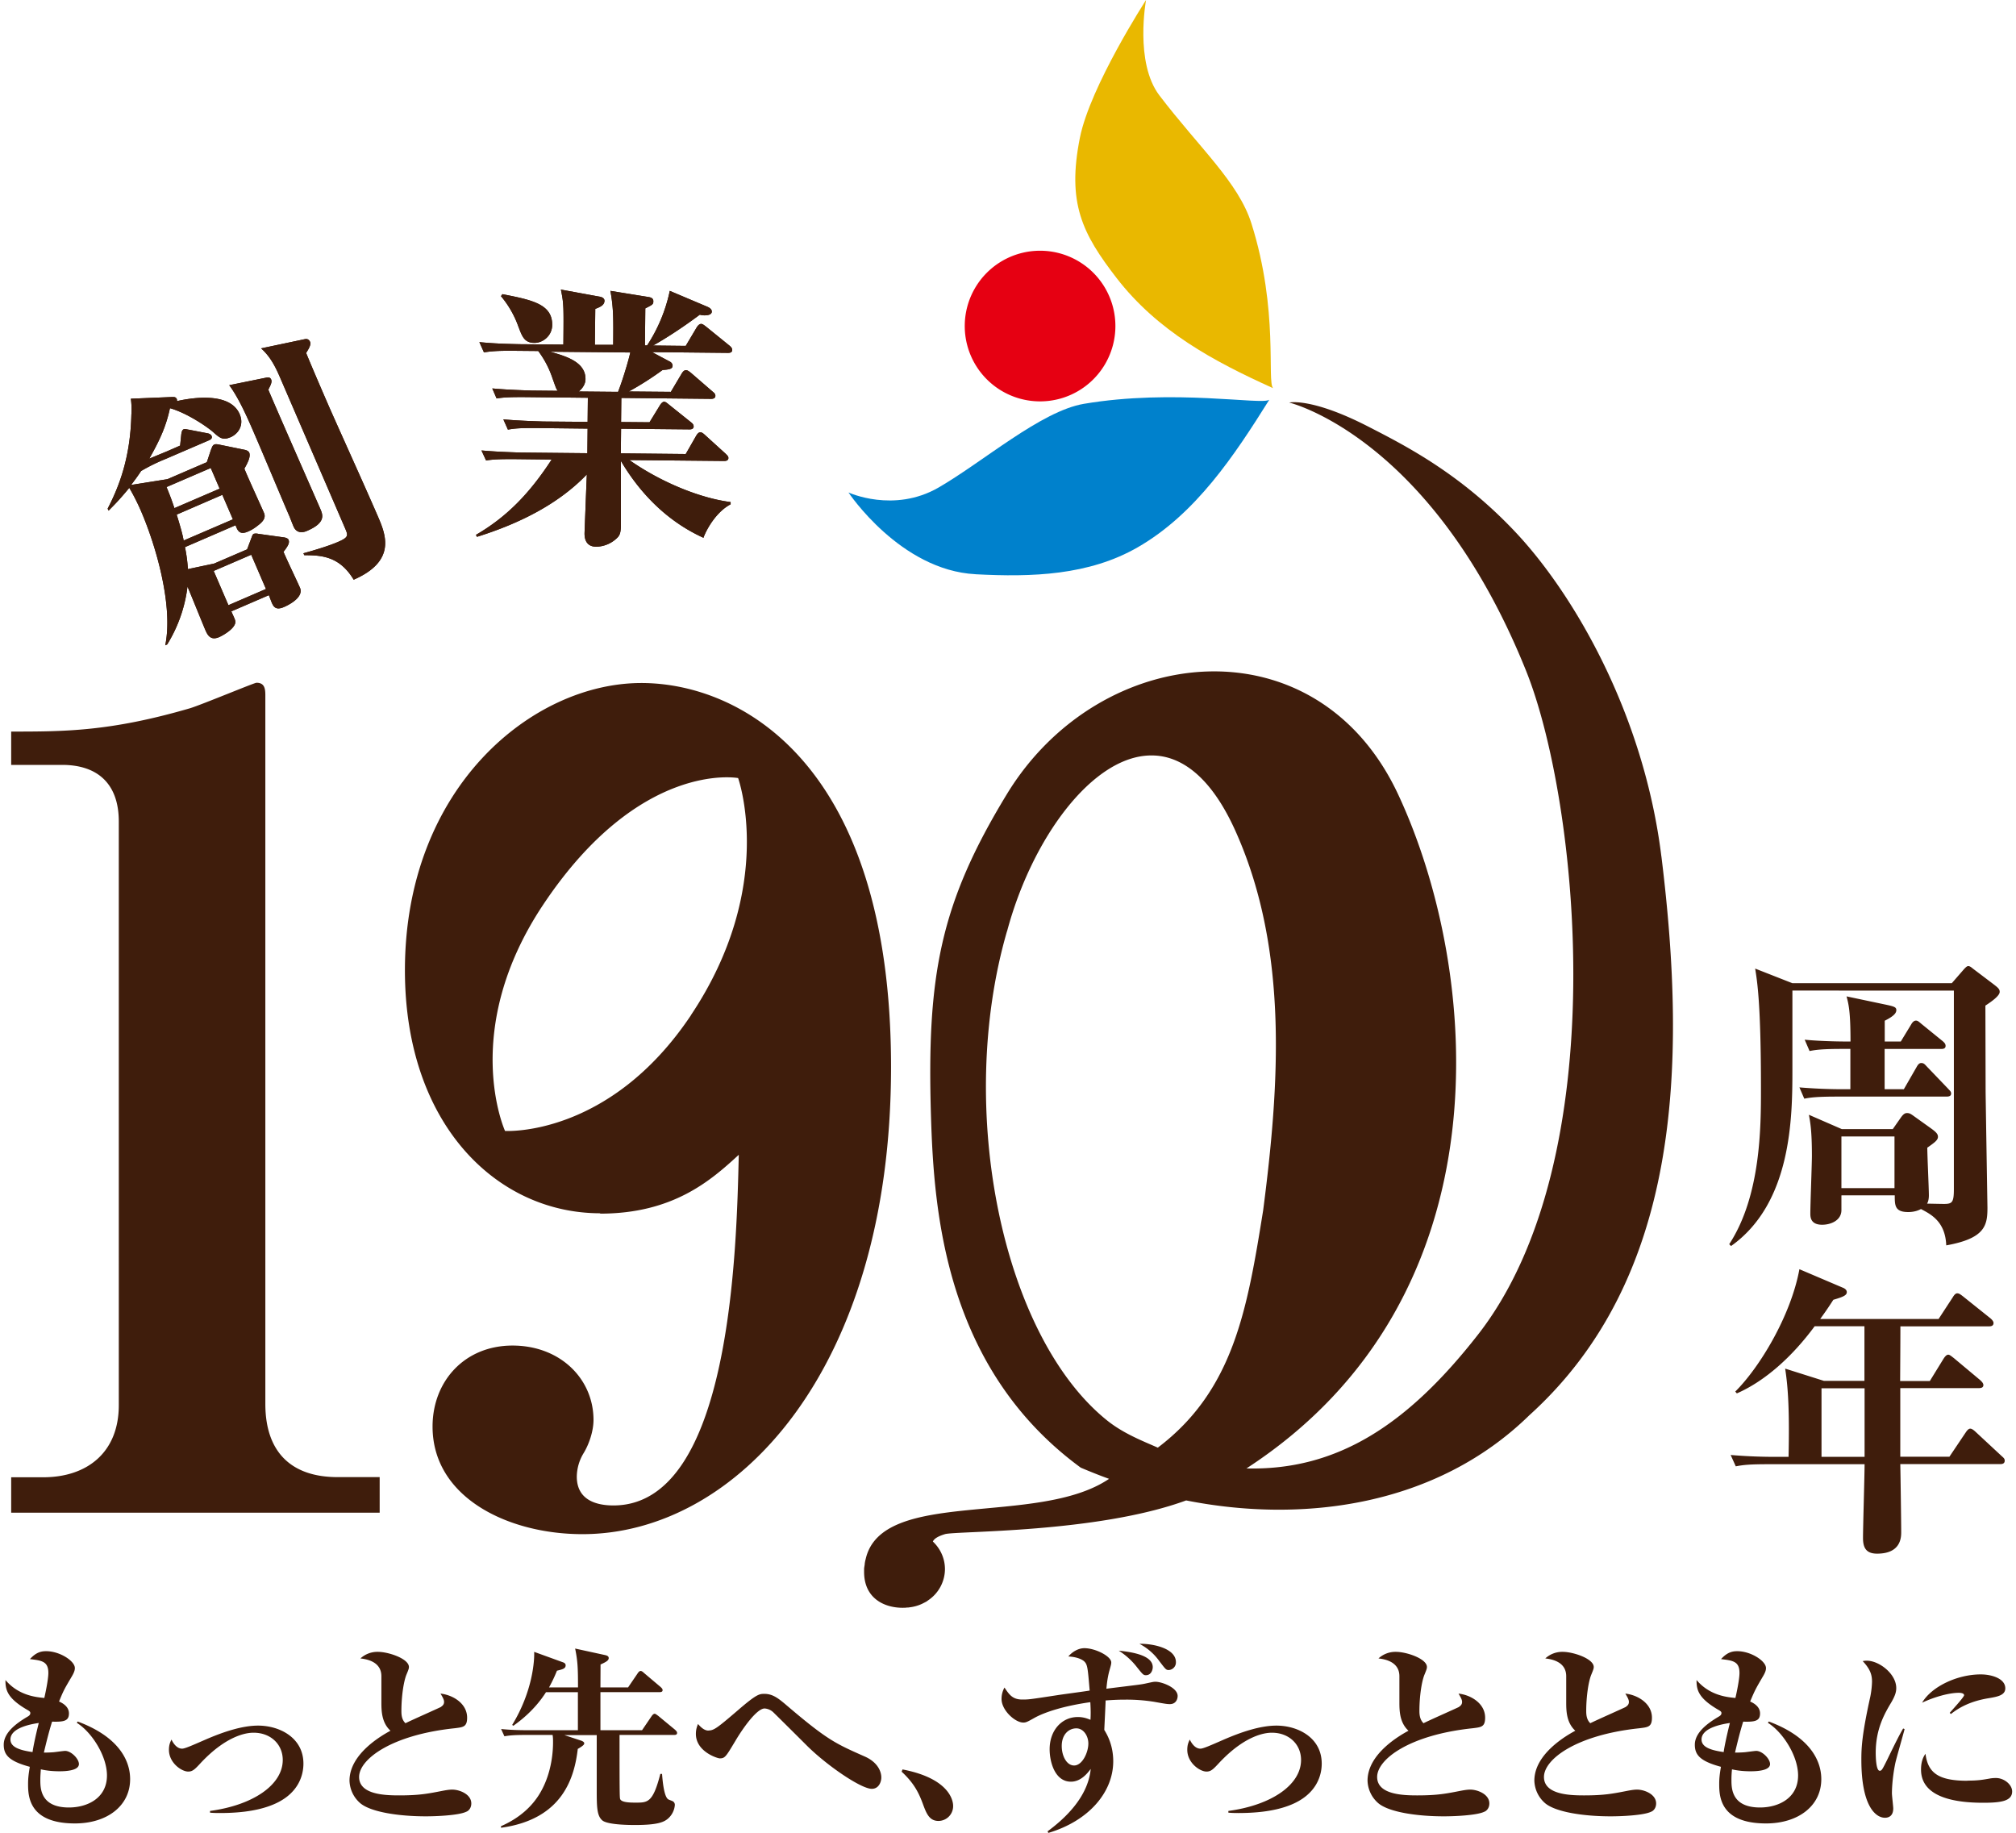 <svg width="55" height="50" fill="none" xmlns="http://www.w3.org/2000/svg"><g clip-path="url(#clip0_415_32)"><path d="M2.12 46.965c1.37.51 1.43 1.325 1.43 1.573 0 .733-.635 1.207-1.505 1.207-1.26 0-1.279-.744-1.279-1.078 0-.158.015-.27.047-.467-.571-.154-.711-.327-.711-.603 0-.338.359-.593.65-.765.065-.036.075-.069.075-.097 0-.022-.003-.043-.068-.08-.557-.32-.614-.549-.61-.822.355.42.826.467 1.06.489.024-.105.11-.5.11-.683 0-.32-.186-.338-.502-.377.186-.209.345-.216.445-.216.367 0 .78.266.78.46 0 .054-.015.115-.086.234-.198.337-.22.37-.345.679.147.064.27.168.27.323 0 .201-.123.237-.46.226-.09.287-.159.571-.224.844.058 0 .144 0 .27-.01.047-.004.266-.036.309-.036.165 0 .377.215.377.359 0 .197-.431.197-.539.197-.255 0-.43-.036-.5-.053-.003.068-.014.154-.014.287 0 .226 0 .754.78.754.503 0 1.038-.255 1.038-.873 0-.531-.413-1.181-.822-1.436l.021-.036h.004zm-1.835.488c0 .201.223.291.603.345.015-.111.065-.377.17-.794-.137.022-.773.111-.773.45zm5.445 1.951c1.179-.158 1.984-.715 1.984-1.39 0-.432-.334-.744-.794-.744-.1 0-.672.003-1.441.822-.165.18-.226.238-.345.238-.18 0-.525-.237-.525-.593 0-.137.033-.205.069-.28.036.075.133.248.29.248.076 0 .277-.09.615-.237.51-.223 1.024-.392 1.459-.392.578 0 1.236.323 1.236 1.038 0 .291-.115.855-.902 1.146-.438.165-.956.201-1.38.201-.115 0-.197-.003-.266-.01v-.047zm6.299-2.838c.046-.033.086-.065.086-.137 0-.053-.025-.107-.097-.226.334.036.726.266.726.657 0 .255-.112.259-.338.288-1.728.18-2.609.847-2.609 1.329 0 .481.701.503 1.096.503.546 0 .784-.047 1.186-.126.111-.021.19-.032.259-.032.197 0 .52.125.52.377 0 .158-.11.22-.136.226-.201.1-.812.126-1.103.126-.736 0-1.52-.115-1.804-.37a.842.842 0 01-.28-.603c0-.744.906-1.247 1.118-1.362-.248-.226-.248-.56-.248-.79v-.694c0-.133-.036-.43-.572-.488a.683.683 0 01.478-.18c.288 0 .845.187.845.413 0 .036-.004.058-.069.212-.075.187-.136.593-.136.985 0 .09.003.237.111.337.155-.079.927-.42.97-.445h-.003zm5.487.636l.259-.381c.025-.036.054-.068.086-.068.022 0 .047.021.097.057l.46.38c.025.026.054.048.054.087 0 .047-.043.054-.08.054h-1.49c0 1.516.003 1.685.014 1.739.025.107.287.107.431.107.324 0 .467 0 .668-.783h.047c.015.201.054.625.17.694.014.01.11.043.125.053a.113.113 0 01.054.098.55.55 0 01-.17.359c-.114.107-.28.19-.922.19-.202 0-.77-.01-.895-.133-.137-.126-.144-.36-.144-.8v-1.52h-.884l.446.147c.032.01.097.036.097.075 0 .025 0 .054-.176.155-.09.754-.392 1.918-2.095 2.151v-.043c.492-.215.848-.531 1.07-.912.335-.571.35-1.196.35-1.38 0-.064 0-.125-.012-.197h-.743c-.327 0-.439.014-.572.036l-.09-.198c.256.026.504.033.759.033h1.336v-1.038h-.87c-.312.492-.714.79-.89.916l-.033-.022c.56-.916.611-1.76.6-1.994l.794.288c.026.01.065.032.065.079 0 .09-.086.111-.237.147-.047.115-.1.244-.216.456h.79c0-.55-.01-.722-.078-1.06l.826.18c.036.01.09.025.09.08 0 .067-.075.107-.223.175l-.003.625h.754l.259-.38c.014-.026.054-.069.079-.069.021 0 .043.004.1.058l.45.38c.025.026.054.047.054.087 0 .046-.047.053-.08.053h-1.616v1.039h1.139-.004zm1.81.007c.147 0 .226-.054.815-.56.503-.435.579-.439.712-.439.212 0 .359.104.557.27 1.16.991 1.372 1.08 2.184 1.44.356.158.45.413.45.571 0 .122-.069.31-.26.31-.29 0-1.207-.622-1.764-1.172-.125-.126-.783-.78-.912-.905a.38.38 0 00-.248-.115c-.22 0-.614.571-.801.89-.255.425-.28.471-.424.471-.058 0-.65-.18-.65-.668 0-.122.032-.205.057-.27.068.076.165.18.287.18l-.003-.003zm5.297 1.063c1.38.266 1.38.945 1.38.992a.403.403 0 01-.4.413c-.244 0-.326-.198-.413-.431-.11-.302-.233-.582-.592-.913l.025-.064v.003zm3.952 1.692c.434-.32 1.106-.912 1.182-1.706-.087.115-.266.348-.54.348-.438 0-.581-.539-.581-.884 0-.52.334-.88.769-.88.158 0 .265.044.345.076.007-.126.01-.237-.004-.481-.711.1-1.24.269-1.527.43-.205.116-.234.126-.302.126-.223 0-.593-.334-.593-.643a.63.63 0 01.08-.312c.132.197.222.327.488.327.18 0 .201-.004.98-.123.134-.021.734-.1.856-.122-.054-.635-.058-.714-.158-.804-.054-.043-.176-.112-.424-.126.108-.126.27-.226.438-.226.302 0 .733.222.733.388 0 .043-.003.057-.054.237-.054.2-.068.38-.079.481.859-.108.938-.111 1.092-.147.17-.036.191-.043.248-.043.17 0 .604.158.604.388 0 .086-.047.222-.212.222-.065 0-.1-.003-.435-.064a4.728 4.728 0 00-.78-.058c-.255 0-.434.015-.538.022 0 .086-.036.772-.036.804.068.112.244.403.244.855 0 .837-.657 1.624-1.771 1.955l-.015-.036-.01-.004zm.391-2.331c0 .27.133.531.338.531.223 0 .388-.355.388-.6 0-.208-.133-.413-.327-.413-.208 0-.399.166-.399.482zm2.483-2.152c0 .075-.043.22-.187.22-.068 0-.086-.022-.237-.21a1.93 1.93 0 00-.503-.459c.438.043.927.147.927.449zm.632-.137a.207.207 0 01-.197.216c-.072 0-.087-.022-.259-.248a1.539 1.539 0 00-.539-.467c.345-.01.995.115.995.5zm1.431 4.06c1.178-.158 1.983-.715 1.983-1.39 0-.432-.334-.744-.794-.744-.1 0-.672.003-1.44.822-.166.18-.227.238-.346.238-.18 0-.524-.237-.524-.593 0-.137.032-.205.068-.28.036.075.133.248.29.248.076 0 .278-.09.615-.237.51-.223 1.024-.392 1.46-.392.578 0 1.235.323 1.235 1.038 0 .291-.118.855-.902 1.146-.438.165-.955.201-1.38.201a2.59 2.59 0 01-.265-.01v-.047zm6.29-2.838c.047-.033.086-.065.086-.137 0-.053-.025-.107-.097-.226.335.036.726.266.726.657 0 .255-.111.259-.338.288-1.728.18-2.608.847-2.608 1.329 0 .481.7.503 1.096.503.546 0 .783-.047 1.185-.126.112-.021.19-.032.26-.032.197 0 .52.125.52.377 0 .158-.111.22-.136.226-.202.1-.812.126-1.104.126-.736 0-1.52-.115-1.803-.37a.842.842 0 01-.28-.603c0-.744.905-1.247 1.117-1.362-.248-.226-.248-.56-.248-.79v-.694c0-.133-.036-.43-.571-.488a.683.683 0 01.478-.18c.287 0 .844.187.844.413 0 .036-.004.058-.068.212-.076.187-.137.593-.137.985 0 .09.007.237.112.337.154-.079.927-.42.97-.445h-.004zm4.551 0c.047-.033.086-.065.086-.137 0-.053-.025-.107-.097-.226.334.036.726.266.726.657 0 .255-.111.259-.338.288-1.728.18-2.608.847-2.608 1.329 0 .481.7.503 1.096.503.546 0 .783-.047 1.185-.126.112-.021.19-.032.259-.032.197 0 .52.125.52.377 0 .158-.11.22-.136.226-.2.1-.812.126-1.103.126-.736 0-1.52-.115-1.803-.37a.842.842 0 01-.28-.603c0-.744.905-1.247 1.117-1.362-.248-.226-.248-.56-.248-.79v-.694c0-.133-.036-.43-.571-.488a.683.683 0 01.477-.18c.288 0 .845.187.845.413 0 .036-.004.058-.068.212-.076.187-.137.593-.137.985 0 .09.004.237.111.337.155-.079.927-.42.97-.445h-.003zm3.905.399c1.368.51 1.43 1.325 1.43 1.573 0 .733-.636 1.207-1.506 1.207-1.261 0-1.279-.744-1.279-1.078 0-.158.014-.27.047-.467-.572-.154-.712-.327-.712-.603 0-.338.36-.593.65-.765.065-.036.076-.069.076-.097 0-.022-.003-.043-.068-.08-.557-.32-.615-.549-.611-.822.356.42.826.467 1.06.489.025-.105.111-.5.111-.683 0-.32-.187-.338-.503-.377.187-.209.345-.216.446-.216.366 0 .78.266.78.46 0 .054-.015.115-.087.234-.197.337-.215.37-.345.679.148.064.27.168.27.323 0 .201-.122.237-.46.226-.09.288-.158.571-.223.844.058 0 .144 0 .27-.01.046-.004.266-.036.309-.036.165 0 .377.215.377.359 0 .197-.431.197-.54.197-.254 0-.43-.036-.498-.053a2.572 2.572 0 00-.015.287c0 .226 0 .754.78.754.503 0 1.038-.255 1.038-.873 0-.531-.413-1.181-.823-1.436l.022-.036h.004zm-1.837.488c0 .201.223.291.604.345.014-.111.065-.377.169-.794-.137.022-.773.111-.773.45zm5.539-.28c-.036.147-.227.801-.255.938-.087.427-.09.758-.09.811 0 .065.036.356.036.413 0 .223-.144.255-.227.255-.237 0-.643-.287-.643-1.584 0-.312.011-.671.245-1.724a2.44 2.44 0 00.046-.399c0-.176-.036-.337-.255-.567.036-.004.058-.011.112-.011.334 0 .804.356.804.747 0 .1-.025.201-.136.392-.18.301-.424.722-.424 1.372 0 .065.003.492.108.492.054 0 .068-.025.2-.29.245-.504.328-.67.44-.863l.035.014.004.004zm1.714 1.404c.287 0 .402-.021.61-.057a.944.944 0 01.17-.014c.222 0 .441.18.441.366 0 .266-.309.309-.794.309-.758 0-1.692-.144-1.692-.905 0-.1.01-.28.122-.431.065.531.367.736 1.146.736l-.003-.004zm-.482-1.85c.065-.075.392-.43.392-.48 0-.058-.1-.066-.144-.066-.259 0-.657.108-1.002.27.258-.438.955-.772 1.602-.772.291 0 .668.11.668.38 0 .187-.208.227-.434.266-.51.08-.823.255-1.05.435l-.032-.032zm-2.955-14.113v.398c0 .284-.291.4-.525.4-.323 0-.323-.216-.323-.31 0-.251.043-1.347.043-1.573 0-.715-.05-.934-.082-1.117l.898.391h1.39l.209-.298c.057-.083.108-.14.176-.14.068 0 .1.018.19.083l.442.316c.151.108.216.165.216.248 0 .093-.094.158-.291.298 0 .208.043 1.106.043 1.3 0 .133-.033.201-.05.226.032 0 .398.008.456.008.226 0 .276-.033.276-.4v-5.42H48.9v2.155c0 1.3-.017 3.64-1.674 4.814l-.05-.05c.866-1.322.866-3.215.866-4.239 0-2.306-.1-2.92-.158-3.28l1.016.399h4.348l.341-.392c.033-.032.069-.075.108-.075.04 0 .075.025.126.068l.542.41c.151.115.19.15.19.226 0 .108-.225.266-.39.374l.006 2.338c0 .115.05 3.147.05 3.172 0 .481-.057.84-1.124 1.031-.025-.65-.417-.848-.69-.991-.15.082-.309.082-.348.082-.367 0-.367-.183-.367-.456h-1.448l-.007.004zm1.617-4.196l.284-.467c.032-.058.075-.108.133-.108.05 0 .082.033.15.09l.575.467c.058.05.083.083.083.133 0 .075-.068.083-.115.083h-1.548v1.099h.524l.349-.607c.032-.058.068-.108.125-.108.069 0 .094.032.151.093l.582.607c.044.05.083.076.083.133 0 .076-.075.083-.126.083h-2.982c-.55 0-.74.025-.898.057l-.133-.308c.392.032.783.05 1.182.05h.208v-1.1h-.215c-.55 0-.74.026-.898.058l-.133-.309c.517.05 1.099.05 1.25.05 0-.815-.05-1.016-.108-1.232l1.024.216c.273.057.334.075.334.158 0 .082-.068.165-.316.29v.568h.442l-.007.004zm-.169 3.995v-1.409h-1.448v1.409h1.448zm.966 5.259l.374-.608c.018-.025.068-.107.126-.107.032 0 .057.018.15.09l.726.607c.043.043.083.082.083.132 0 .076-.076.083-.126.083h-2.141v1.872h1.34l.442-.658c.018-.025.068-.108.126-.108.05 0 .107.05.15.09l.708.658c.058.05.083.075.083.125 0 .083-.068.094-.126.094h-2.723c.007.29.025 1.58.025 1.85 0 .14 0 .593-.658.593-.29 0-.384-.151-.384-.424 0-.316.043-1.725.043-2.016h-2.616c-.517 0-.69.018-.898.058l-.14-.31c.391.033.79.051 1.19.051h.39c.026-1.182-.006-1.857-.093-2.407l1.057.334h1.106v-1.49h-1.358c-.614.833-1.358 1.498-2.123 1.832l-.043-.05c.664-.658 1.516-2.066 1.75-3.338l1.174.5c.069.025.119.068.119.125 0 .09-.108.133-.367.209-.082.125-.165.258-.359.524h3.23l.392-.6c.025-.043.068-.1.115-.1.046 0 .075.018.158.082l.75.6c.058.05.084.094.084.126 0 .083-.069.093-.126.093h-2.415c0 .202 0 .349-.007 1.491h.809l.003-.003zm-1.782 2.072v-1.871h-1.175v1.871h1.175zm-50.564.557h.876c1.182 0 2.06-.665 2.06-1.968V22.412c0-1.028-.576-1.545-1.546-1.545H.305v-.909c1.451 0 2.694 0 4.875-.635.302-.09 1.757-.697 1.818-.697.212 0 .241.15.241.334V38.3c0 1.333.726 1.997 1.97 1.997h1.149v.97H.305v-.97.004zm16.07-7.202c-2.817 0-5.328-2.421-5.328-6.628 0-4.993 3.481-7.838 6.45-7.838 2.694 0 6.812 2.18 6.812 10.475 0 8.294-4.24 12.745-8.419 12.745-2.03 0-4.089-.999-4.089-2.935 0-1.24.877-2.21 2.181-2.21 1.305 0 2.21.91 2.21 2.03 0 .302-.122.665-.273.91a1.264 1.264 0 00-.183.635c0 .665.575.787.999.787 3.208 0 3.36-6.994 3.42-9.566-.758.697-1.786 1.605-3.783 1.605l.003-.01zm2.476-5.407c2.346-3.513 1.286-6.466 1.286-6.466s-2.677-.502-5.314 3.449c-2.292 3.434-1.045 6.178-1.045 6.178s2.842.18 5.073-3.157v-.004zm26.475-4.322c-.485-3.933-2.414-7.17-3.941-8.81-1.53-1.642-3.061-2.411-4.067-2.928-1.55-.794-2.146-.65-2.146-.65s3.892.93 6.46 7.313c1.427 3.542 2.451 13.32-1.322 18.13-1.907 2.436-3.823 3.696-6.305 3.635 7.207-4.684 6.366-13.614 4.142-18.381-2.224-4.77-8.138-4.185-10.678-.014-1.822 2.992-2.188 4.946-2.07 8.8.08 2.569.374 6.854 4.086 9.574.255.108.514.212.772.305-1.944 1.319-6.216.234-6.643 2.202-.011.032-.015.068-.022.104 0 .011 0 .026-.003.036-.004.04-.015.08-.015.122v.076c0 .725.56.988 1.082.977h.021c.029 0 .058-.007.09-.007.015 0 .025 0 .04-.004.125-.014.244-.047.355-.1l.105-.054c.025-.015.046-.033.068-.047a1.032 1.032 0 00.445-.84c0-.295-.125-.561-.33-.755.036-.075.13-.14.33-.201.291-.09 4.14-.025 6.58-.92 3.193.633 6.826.155 9.359-2.32 4.096-3.7 4.322-9.455 3.607-15.25v.008zm-17.85 2.03c.676-2.525 2.325-4.78 3.924-4.791.837-.008 1.663.603 2.328 2.112 1.43 3.226 1.175 6.893.733 10.299-.435 2.708-.808 4.91-2.874 6.473-.442-.194-.938-.388-1.377-.737-2.863-2.291-4.146-8.499-2.737-13.352l.003-.003z" fill="#3F1D0C"/><path d="M26.612 15.666c1.538.082 3.097.032 4.43-.737 1.578-.909 2.63-2.496 3.586-4.023-.201.15-2.608-.305-5.059.111-1.168.198-2.745 1.58-3.966 2.285-1.222.704-2.455.133-2.455.133s1.409 2.123 3.464 2.23z" fill="#0081CC"/><path d="M29.462 3.754c-.356 1.785.061 2.615 1.002 3.833 1.114 1.44 2.627 2.263 4.269 3.003-.176-.18.158-2.116-.59-4.487-.355-1.131-1.419-2.065-2.514-3.502-.68-.895-.363-2.601-.363-2.601s-1.52 2.346-1.804 3.754z" fill="#E9B800"/><path d="M28.375 10.95a2.055 2.055 0 100-4.11 2.055 2.055 0 000 4.11z" fill="#E60012"/><path d="M6.272 11.933c-.194.083-.284.008-.446-.136-.172-.155-.73-.532-1.189-.661-.104.481-.262.844-.564 1.376l.496-.205.345-.151.032-.309c.01-.072.025-.118.065-.136.036-.015.082.003.154.014l.503.097c.036.007.086.029.104.068.03.069-.028.104-.071.122l-1.186.51a5.1 5.1 0 00-.665.327c-.09.137-.162.234-.273.381l.992-.158 1.074-.463.111-.334c.033-.08.044-.126.094-.148.043-.018.104-.003.14.004l.686.14c.036.007.104.029.126.079.047.111-.058.305-.133.435.075.197.464 1.041.535 1.207.054.125-.018.222-.122.309-.086.068-.176.143-.323.204-.23.097-.28-.043-.33-.176l-1.38.597c.028.143.064.34.079.6l.715-.151.901-.388.115-.306c.015-.04.036-.107.065-.118a.25.25 0 01.122 0l.719.1c.054.011.097.033.108.062.036.082-.011.168-.137.33.119.277.327.704.45.98.121.284-.392.507-.446.529-.23.097-.284-.033-.327-.13l-.076-.197-1.024.442c.061.14.1.212.108.266.029.183-.327.387-.445.438-.238.1-.317-.069-.374-.201-.08-.187-.413-1.013-.485-1.179a3.885 3.885 0 01-.553 1.577l-.054.025c.222-1.067-.245-2.705-.669-3.682a5.81 5.81 0 00-.312-.614c-.298.36-.41.464-.564.622l-.026-.054c.31-.6.619-1.383.647-2.562a2.16 2.16 0 00-.014-.438l1.12-.046c.066 0 .105-.004.134.057.007.021.003.032.007.054.395-.09 1.44-.259 1.707.355.125.291-.025.536-.259.636h-.007zm-.521.834l-1.207.52c.136.335.147.381.215.575l1.233-.531-.241-.56v-.004zm.316.732l-1.247.54c.126.405.17.585.19.707l1.344-.578-.287-.665V13.5zm.787 1.635l-1.024.442.402.934 1.024-.442-.402-.934zm.467-4.501c.216.517 1.21 2.773 1.412 3.237.075.172.169.388-.36.614-.096.043-.276.079-.362-.115-.022-.047-.1-.252-.119-.295-.147-.337-.787-1.864-.92-2.166-.208-.485-.449-1.038-.718-1.4l1.006-.205c.036-.008.104-.022.136.046.03.068-.003.14-.075.28v.004zM8.352 9.63c.126.309.33.786.625 1.465.367.83.967 2.149 1.326 2.978.216.5.528 1.225-.654 1.742-.38-.632-.866-.671-1.347-.668l-.025-.053c.366-.101.73-.216.945-.31.29-.125.276-.175.197-.362l-1.796-4.164c-.13-.298-.27-.55-.5-.754l1.19-.251c.032-.004.104-.022.147.075.036.083-.061.223-.108.302zm10.845 5.044c-1.157-.524-1.858-1.422-2.257-2.098v1.728c0 .24-.04.295-.079.345a.836.836 0 01-.593.266c-.323 0-.323-.291-.32-.388.004-.097.05-1.326.062-1.584-.809.844-1.908 1.361-2.997 1.702l-.029-.053c.841-.489 1.46-1.125 2.066-2.055l-.973-.011c-.46-.003-.626.007-.816.036l-.126-.273c.475.043 1.003.054 1.078.057l1.811.018.007-.671-1.358-.015c-.46-.003-.625.007-.816.043l-.125-.28c.474.043 1.002.054 1.078.058l1.221.01.007-.657-1.674-.018c-.46-.003-.625.007-.816.036l-.118-.273c.467.043.995.054 1.07.058l.716.007c-.043-.054-.05-.083-.148-.356a2.602 2.602 0 00-.384-.73l-.665-.006c-.46-.004-.625.014-.816.043l-.125-.28c.474.05 1.002.053 1.078.057l1.214.01c.01-1.062.01-1.116-.068-1.5l1.038.19c.054.007.151.032.151.115 0 .122-.122.172-.251.222l-.011.981h.5c.006-.718.01-.991-.076-1.473l1.045.169c.083.014.13.047.126.122 0 .076-.025.09-.219.187l-.01 1.01h.06a4.35 4.35 0 00.618-1.488l1.028.435c.047.021.118.06.118.13 0 .096-.143.103-.197.103a.414.414 0 01-.13-.018c-.51.381-.966.669-1.275.841l.891.01.298-.502c.033-.054.076-.097.122-.097.047 0 .097.047.144.082l.629.51c.036.03.075.069.075.116 0 .075-.068.082-.115.082l-2.073-.021.464.247c.036.015.097.054.097.123 0 .09-.09.104-.273.118a8.471 8.471 0 01-.92.586l1.146.01.298-.502c.022-.036.061-.09.115-.09.022 0 .054.007.137.075l.589.51c.036.029.076.061.076.115 0 .068-.062.083-.116.083l-2.45-.025-.007.657.776.007.284-.463c.021-.036.068-.097.115-.097.036 0 .075.032.136.082l.593.475c.043.032.076.068.076.115 0 .075-.069.082-.115.082l-1.865-.018-.007.672 1.771.018.284-.496c.032-.054.068-.097.115-.097s.097.047.136.083l.554.503c.043.046.075.068.075.115 0 .068-.06.082-.115.082l-2.587-.025c.898.629 1.966 1.046 2.763 1.146v.061c-.373.194-.64.643-.74.905l.004.011zm-4.614-5.32c-.28 0-.338-.176-.442-.449-.036-.097-.161-.453-.474-.826l.04-.054c.804.158 1.361.27 1.358.837 0 .309-.27.496-.482.492zm.41.237c.42.119.984.273.98.751 0 .18-.14.302-.183.338l1.071.01c.115-.283.288-.858.334-1.074l-2.202-.021V9.59z" fill="#3F1D0C"/><path d="M6.272 11.933c-.194.083-.284.008-.446-.136-.172-.155-.73-.532-1.189-.661-.104.481-.262.844-.564 1.376l.496-.205.345-.151.032-.309c.01-.072.025-.118.065-.136.036-.015.082.003.154.014l.503.097c.036.007.086.029.104.068.03.069-.028.104-.071.122l-1.186.51a5.1 5.1 0 00-.665.327c-.09.137-.162.234-.273.381l.992-.158 1.074-.463.111-.334c.033-.08.044-.126.094-.148.043-.018.104-.003.14.004l.686.14c.036.007.104.029.126.079.047.111-.058.305-.133.435.075.197.464 1.041.535 1.207.054.125-.018.222-.122.309-.086.068-.176.143-.323.204-.23.097-.28-.043-.33-.176l-1.38.597c.028.143.064.34.079.6l.715-.151.901-.388.115-.306c.015-.04.036-.107.065-.118a.25.25 0 01.122 0l.719.1c.054.011.097.033.108.062.036.082-.011.168-.137.33.119.277.327.704.45.98.121.284-.392.507-.446.529-.23.097-.284-.033-.327-.13l-.076-.197-1.024.442c.061.14.1.212.108.266.029.183-.327.387-.445.438-.238.1-.317-.069-.374-.201-.08-.187-.413-1.013-.485-1.179a3.885 3.885 0 01-.553 1.577l-.054.025c.222-1.067-.245-2.705-.669-3.682a5.81 5.81 0 00-.312-.614c-.298.36-.41.464-.564.622l-.026-.054c.31-.6.619-1.383.647-2.562a2.16 2.16 0 00-.014-.438l1.12-.046c.066 0 .105-.004.134.057.007.021.003.032.007.054.395-.09 1.44-.259 1.707.355.125.291-.025.536-.259.636h-.007zm-.521.834l-1.207.52c.136.335.147.381.215.575l1.233-.531-.241-.56v-.004zm.316.732l-1.247.54c.126.405.17.585.19.707l1.344-.578-.287-.665V13.5zm.787 1.635l-1.024.442.402.934 1.024-.442-.402-.934zm.467-4.501c.216.517 1.21 2.773 1.412 3.237.075.172.169.388-.36.614-.096.043-.276.079-.362-.115-.022-.047-.1-.252-.119-.295-.147-.337-.787-1.864-.92-2.166-.208-.485-.449-1.038-.718-1.4l1.006-.205c.036-.008.104-.022.136.046.03.068-.003.14-.075.28v.004zM8.352 9.63c.126.309.33.786.625 1.465.367.83.967 2.149 1.326 2.978.216.5.528 1.225-.654 1.742-.38-.632-.866-.671-1.347-.668l-.025-.053c.366-.101.73-.216.945-.31.29-.125.276-.175.197-.362l-1.796-4.164c-.13-.298-.27-.55-.5-.754l1.19-.251c.032-.004.104-.022.147.075.036.083-.061.223-.108.302zm10.845 5.044c-1.157-.524-1.858-1.422-2.257-2.098v1.728c0 .24-.04.295-.079.345a.836.836 0 01-.593.266c-.323 0-.323-.291-.32-.388.004-.097.05-1.326.062-1.584-.809.844-1.908 1.361-2.997 1.702l-.029-.053c.841-.489 1.46-1.125 2.066-2.055l-.973-.011c-.46-.003-.626.007-.816.036l-.126-.273c.475.043 1.003.054 1.078.057l1.811.018.007-.671-1.358-.015c-.46-.003-.625.007-.816.043l-.125-.28c.474.043 1.002.054 1.078.058l1.221.01.007-.657-1.674-.018c-.46-.003-.625.007-.816.036l-.118-.273c.467.043.995.054 1.07.058l.716.007c-.043-.054-.05-.083-.148-.356a2.602 2.602 0 00-.384-.73l-.665-.006c-.46-.004-.625.014-.816.043l-.125-.28c.474.05 1.002.053 1.078.057l1.214.01c.01-1.062.01-1.116-.068-1.5l1.038.19c.054.007.151.032.151.115 0 .122-.122.172-.251.222l-.011.981h.5c.006-.718.01-.991-.076-1.473l1.045.169c.083.014.13.047.126.122 0 .076-.025.09-.219.187l-.01 1.01h.06a4.35 4.35 0 00.618-1.488l1.028.435c.047.021.118.06.118.13 0 .096-.143.103-.197.103a.414.414 0 01-.13-.018c-.51.381-.966.669-1.275.841l.891.01.298-.502c.033-.054.076-.097.122-.097.047 0 .097.047.144.082l.629.51c.036.03.075.069.075.116 0 .075-.068.082-.115.082l-2.073-.021.464.247c.036.015.097.054.097.123 0 .09-.09.104-.273.118a8.471 8.471 0 01-.92.586l1.146.01.298-.502c.022-.036.061-.09.115-.09.022 0 .054.007.137.075l.589.51c.036.029.076.061.076.115 0 .068-.062.083-.116.083l-2.45-.025-.007.657.776.007.284-.463c.021-.036.068-.097.115-.097.036 0 .075.032.136.082l.593.475c.043.032.076.068.076.115 0 .075-.069.082-.115.082l-1.865-.018-.007.672 1.771.018.284-.496c.032-.054.068-.097.115-.097s.097.047.136.083l.554.503c.043.046.075.068.075.115 0 .068-.06.082-.115.082l-2.587-.025c.898.629 1.966 1.046 2.763 1.146v.061c-.373.194-.64.643-.74.905l.004.011zm-4.614-5.32c-.28 0-.338-.176-.442-.449-.036-.097-.161-.453-.474-.826l.04-.054c.804.158 1.361.27 1.358.837 0 .309-.27.496-.482.492zm.41.237c.42.119.984.273.98.751 0 .18-.14.302-.183.338l1.071.01c.115-.283.288-.858.334-1.074l-2.202-.021V9.59z" fill="#3F1D0C"/></g><defs><clipPath id="clip0_415_32"><path fill="#fff" transform="translate(.105)" d="M0 0h54.786v50H0z"/></clipPath></defs></svg>